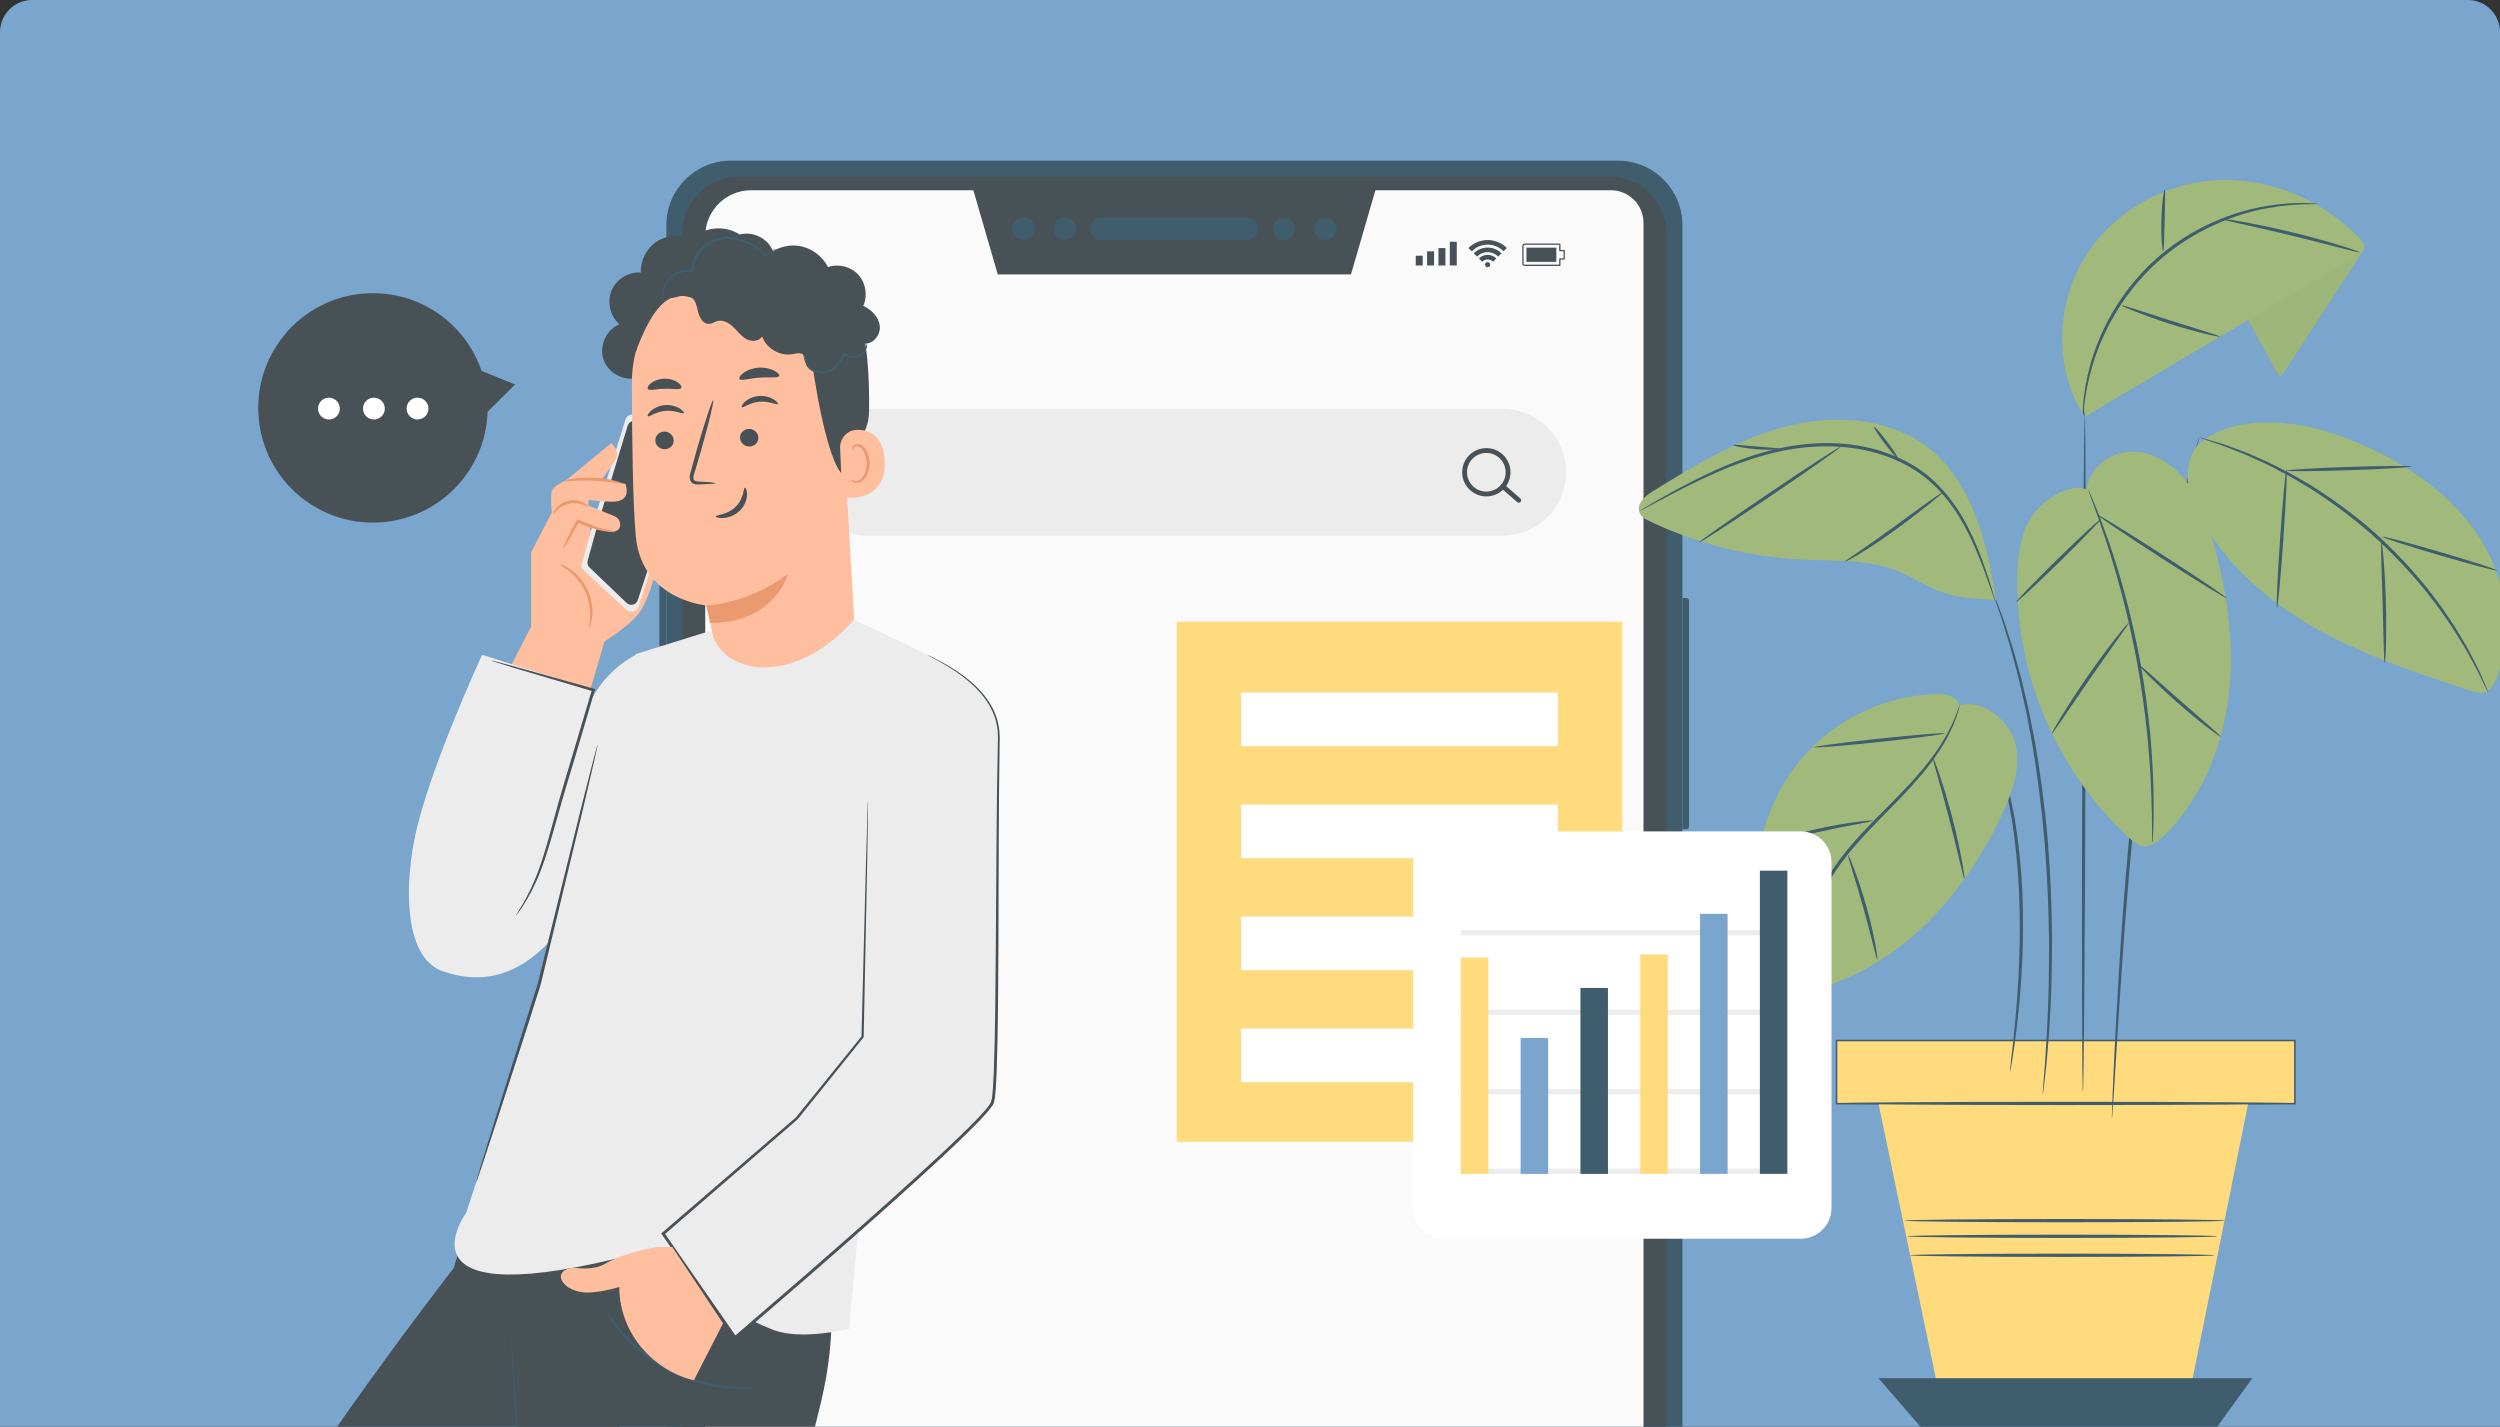 <svg width="389" height="222" viewBox="0 0 389 222" fill="none" xmlns="http://www.w3.org/2000/svg">
<rect x="0" y="0" width="389" height="222" fill="#333333" stroke="none"/>
<g clip-path="url(#clip0_1129_24992)">
<path d="M0 5C0 2.239 2.239 0 5 0H384C386.761 0 389 2.239 389 5V222H0V5Z" fill="#7AA5CD"/>
<path d="M251.757 25H113.715C108.176 25 103.687 29.49 103.687 35.029V328.043C103.687 333.581 108.176 338.071 113.715 338.071H251.757C257.296 338.071 261.785 333.581 261.785 328.043V35.029C261.785 29.49 257.296 25 251.757 25Z" fill="#3F5D6D"/>
<path d="M259.292 326.78V36.287C259.292 31.428 255.353 27.489 250.494 27.489L114.973 27.489C110.114 27.489 106.175 31.428 106.175 36.287L106.175 326.78C106.175 331.639 110.114 335.578 114.973 335.578H250.494C255.353 335.578 259.292 331.639 259.292 326.78Z" fill="#485156"/>
<path d="M171.381 37.356C170.412 37.356 169.624 36.568 169.624 35.599C169.624 34.629 170.412 33.841 171.381 33.841H193.991C194.961 33.841 195.748 34.629 195.748 35.599C195.748 36.568 194.961 37.356 193.991 37.356H171.381Z" fill="#3F5D6D"/>
<path d="M159.255 37.356C158.286 37.356 157.498 36.568 157.498 35.599C157.498 34.629 158.286 33.841 159.255 33.841C160.225 33.841 161.012 34.629 161.012 35.599C161.012 36.568 160.225 37.356 159.255 37.356Z" fill="#3F5D6D"/>
<path d="M165.726 37.356C164.756 37.356 163.969 36.568 163.969 35.599C163.969 34.629 164.756 33.841 165.726 33.841C166.696 33.841 167.483 34.629 167.483 35.599C167.483 36.568 166.696 37.356 165.726 37.356Z" fill="#3F5D6D"/>
<path d="M206.212 37.356C205.243 37.356 204.455 36.568 204.455 35.599C204.455 34.629 205.243 33.841 206.212 33.841C207.182 33.841 207.969 34.629 207.969 35.599C207.969 36.568 207.182 37.356 206.212 37.356Z" fill="#3F5D6D"/>
<path d="M199.742 37.356C198.772 37.356 197.984 36.568 197.984 35.599C197.984 34.629 198.772 33.841 199.742 33.841C200.711 33.841 201.499 34.629 201.499 35.599C201.499 36.568 200.711 37.356 199.742 37.356Z" fill="#3F5D6D"/>
<path d="M250.648 29.603H214.012L210.213 42.694H155.253L151.454 29.603H116.872C112.931 29.603 109.737 32.796 109.737 36.738V325.217C109.737 328.644 112.515 331.426 115.946 331.426H250.913C253.573 331.426 255.729 329.27 255.729 326.61V34.68C255.729 31.874 253.454 29.599 250.648 29.599V29.603Z" fill="#FAFAFA"/>
<path d="M262.394 129.03H261.781V93.047H262.394C262.628 93.047 262.818 93.237 262.818 93.471V128.61C262.818 128.844 262.628 129.034 262.394 129.034V129.03Z" fill="#3F5D6D"/>
<path d="M103.033 115.218H103.686V137.998H103.033C102.799 137.998 102.609 137.808 102.609 137.574V115.637C102.609 115.404 102.799 115.214 103.033 115.214V115.218Z" fill="#3F5D6D"/>
<path d="M103.033 85.457H103.686V108.237H103.033C102.799 108.237 102.609 108.047 102.609 107.813V85.876C102.609 85.643 102.799 85.453 103.033 85.453V85.457Z" fill="#3F5D6D"/>
<path d="M103.132 63.116H103.682V73.707H103.132C102.926 73.707 102.756 73.54 102.756 73.331V63.488C102.756 63.282 102.922 63.112 103.132 63.112V63.116Z" fill="#3F5D6D"/>
<path d="M221.374 39.79H220.29V41.313H221.374V39.79Z" fill="#485156"/>
<path d="M223.139 39.109H222.055V41.309H223.139V39.109Z" fill="#485156"/>
<path d="M224.908 38.602H223.824V41.313H224.908V38.602Z" fill="#485156"/>
<path d="M226.673 37.617H225.589V41.309H226.673V37.617Z" fill="#485156"/>
<path d="M242.71 41.388H237.26C237.046 41.388 236.868 41.214 236.868 40.997V38.286C236.868 38.072 237.042 37.894 237.256 37.894H242.71C242.737 37.894 242.761 37.906 242.781 37.922C242.801 37.941 242.809 37.965 242.809 37.993V38.887H243.39C243.446 38.887 243.489 38.931 243.489 38.986V40.292C243.489 40.347 243.446 40.391 243.39 40.391H242.809V41.285C242.809 41.341 242.765 41.384 242.71 41.384V41.388ZM242.611 38.096H237.256C237.149 38.096 237.07 38.179 237.07 38.286V40.997C237.07 41.103 237.157 41.187 237.26 41.187H242.611V40.292C242.611 40.237 242.654 40.193 242.71 40.193H243.291V39.089H242.71C242.654 39.089 242.611 39.045 242.611 38.99V38.096Z" fill="#485156"/>
<path d="M237.51 40.743V38.539H242.164V39.532V39.75V40.743H237.51Z" fill="#485156"/>
<path d="M231.873 41.178C231.873 40.957 231.695 40.779 231.473 40.779C231.252 40.779 231.074 40.957 231.074 41.178C231.074 41.4 231.252 41.578 231.473 41.578C231.695 41.578 231.873 41.4 231.873 41.178Z" fill="#485156"/>
<path d="M230.117 40.217L230.623 40.724C230.841 40.506 231.142 40.371 231.474 40.371C231.807 40.371 232.107 40.506 232.325 40.724L232.832 40.217C232.483 39.869 232.004 39.655 231.474 39.655C230.944 39.655 230.465 39.869 230.117 40.217Z" fill="#485156"/>
<path d="M231.474 38.523C230.631 38.523 229.867 38.867 229.313 39.418L229.82 39.924C230.243 39.501 230.825 39.239 231.47 39.239C232.115 39.239 232.697 39.501 233.12 39.924L233.631 39.418C233.077 38.864 232.313 38.523 231.47 38.523H231.474Z" fill="#485156"/>
<path d="M228.49 38.59L229 39.097C229.633 38.464 230.512 38.068 231.478 38.068C232.443 38.068 233.322 38.46 233.955 39.097L234.466 38.59C233.702 37.827 232.645 37.352 231.478 37.352C230.31 37.352 229.258 37.827 228.49 38.59Z" fill="#485156"/>
<path d="M233.84 83.339H134.769C129.327 83.339 124.915 78.926 124.915 73.485C124.915 68.043 129.327 63.63 134.769 63.63H233.84C239.282 63.63 243.695 68.043 243.695 73.485C243.695 78.926 239.282 83.339 233.84 83.339Z" fill="#ECECEC"/>
<path d="M231.272 77.244C229.198 77.244 227.512 75.558 227.512 73.485C227.512 71.411 229.198 69.725 231.272 69.725C233.346 69.725 235.032 71.411 235.032 73.485C235.032 75.558 233.346 77.244 231.272 77.244ZM231.272 70.477C229.614 70.477 228.264 71.826 228.264 73.485C228.264 75.143 229.614 76.492 231.272 76.492C232.93 76.492 234.28 75.143 234.28 73.485C234.28 71.826 232.93 70.477 231.272 70.477Z" fill="#485156"/>
<path d="M236.318 78.218C236.231 78.218 236.144 78.186 236.072 78.127L233.599 75.966C233.444 75.828 233.425 75.594 233.563 75.436C233.698 75.277 233.935 75.266 234.094 75.4L236.567 77.561C236.721 77.7 236.741 77.933 236.603 78.091C236.527 78.178 236.425 78.218 236.322 78.218H236.318Z" fill="#485156"/>
<path d="M80.141 59.83L74.935 57.718C73.908 54.695 72.063 51.905 69.422 49.717C61.828 43.431 50.576 44.489 44.287 52.08C37.996 59.672 39.054 70.925 46.645 77.214C54.235 83.502 65.49 82.447 71.782 74.854C74.408 71.683 75.748 67.877 75.871 64.057L75.876 64.064L80.141 59.83V59.83Z" fill="#485156"/>
<path d="M63.269 63.573C63.269 64.511 64.029 65.271 64.967 65.271C65.905 65.271 66.665 64.511 66.665 63.573C66.665 62.635 65.905 61.876 64.967 61.876C64.029 61.876 63.269 62.635 63.269 63.573Z" fill="white"/>
<path d="M56.482 63.573C56.482 64.511 57.242 65.271 58.18 65.271C59.118 65.271 59.878 64.511 59.878 63.573C59.878 62.635 59.118 61.876 58.18 61.876C57.242 61.876 56.482 62.635 56.482 63.573Z" fill="white"/>
<path d="M49.711 62.726C49.244 63.538 49.521 64.575 50.332 65.046C51.143 65.513 52.18 65.235 52.651 64.424C53.118 63.613 52.841 62.576 52.03 62.105C51.218 61.638 50.182 61.915 49.711 62.726Z" fill="white"/>
<path d="M70.606 197.295C70.606 197.295 39.538 237.429 36.882 248.508C34.842 257.024 37.404 262.122 47.818 267.322C58.232 272.522 121.599 293.037 121.599 293.037L126.014 267.755L74.092 247.561L94.04 233.219L102.642 191.153L72.695 190.207L70.61 197.295H70.606Z" fill="#485156"/>
<path d="M79.425 206.343C79.425 206.343 83.389 271.978 85.188 278.124C86.987 284.271 91.187 292.779 91.187 301.286C91.187 309.794 88.187 362.734 88.187 362.734L112.814 363.586C112.814 363.586 120.58 300.344 119.38 288.525C118.179 276.709 123.58 238.424 125.379 228.497C127.178 218.569 129.981 214.315 129.378 198.719L129.401 190.211H76.791L79.425 206.348V206.343Z" fill="#485156"/>
<path d="M125.38 228.492C125.38 228.492 125.353 228.72 125.286 229.167C125.215 229.622 125.107 230.282 124.969 231.144C124.701 232.885 124.304 235.456 123.835 238.781C122.898 245.437 121.581 255.118 120.407 267.224C120.13 270.25 119.854 273.433 119.657 276.754C119.452 280.075 119.309 283.552 119.479 287.132C119.747 290.721 119.715 294.493 119.483 298.336C119.291 302.188 118.997 306.152 118.666 310.227C117.3 326.515 115.332 344.513 113.042 363.609L113.015 363.819L112.801 363.81C105.36 363.555 97.553 363.283 89.612 363.011C89.121 362.993 88.63 362.975 88.175 362.962L87.934 362.953L87.947 362.712C88.536 351.829 89.117 341.206 89.67 330.952C90.174 320.699 90.75 310.803 90.96 301.389C90.965 296.693 89.751 292.207 88.362 287.989C87.662 285.873 86.898 283.811 86.175 281.767C85.818 280.745 85.461 279.727 85.153 278.7C84.974 278.196 84.894 277.66 84.787 277.138C84.671 276.611 84.586 276.089 84.528 275.567C83.957 271.402 83.622 267.371 83.274 263.492C82.961 259.613 82.662 255.895 82.376 252.342C81.314 238.13 80.595 226.627 80.104 218.681C79.872 214.717 79.694 211.633 79.569 209.531C79.515 208.495 79.475 207.701 79.444 207.152C79.417 206.616 79.417 206.339 79.417 206.339C79.417 206.339 79.448 206.611 79.488 207.147C79.529 207.696 79.582 208.486 79.658 209.526C79.801 211.629 80.011 214.709 80.283 218.672C80.828 226.613 81.6 238.112 82.702 252.32C82.997 255.868 83.305 259.587 83.631 263.466C83.992 267.336 84.332 271.371 84.912 275.513C84.97 276.035 85.059 276.549 85.171 277.058C85.278 277.566 85.354 278.084 85.532 278.589C85.84 279.602 86.197 280.615 86.555 281.637C87.278 283.677 88.05 285.74 88.755 287.864C90.157 292.096 91.393 296.622 91.393 301.394C91.192 310.839 90.63 320.722 90.13 330.979C89.576 341.237 89.005 351.856 88.416 362.743L88.188 362.493C88.639 362.511 89.13 362.524 89.626 362.542C97.571 362.819 105.378 363.087 112.814 363.346L112.578 363.551C114.877 344.464 116.863 326.466 118.256 310.192C118.59 306.121 118.894 302.162 119.09 298.314C119.327 294.462 119.367 290.752 119.108 287.155C118.943 283.539 119.099 280.062 119.314 276.732C119.519 273.402 119.805 270.219 120.09 267.193C121.304 255.078 122.67 245.405 123.661 238.755C124.157 235.429 124.581 232.862 124.875 231.126C125.032 230.269 125.148 229.613 125.232 229.158C125.317 228.716 125.371 228.492 125.371 228.492H125.38Z" fill="#3F5D6D"/>
<path d="M117.671 215.887C117.671 215.918 117.291 215.972 116.599 216.039C116.251 216.079 115.827 216.11 115.332 216.101C114.836 216.101 114.269 216.128 113.649 216.061C112.399 215.999 110.921 215.771 109.315 215.378C107.717 214.954 105.994 214.342 104.279 213.49C102.579 212.619 101.061 211.593 99.771 210.562C98.499 209.504 97.437 208.45 96.647 207.482C96.222 207.022 95.91 206.549 95.615 206.152C95.312 205.759 95.089 205.397 94.915 205.094C94.558 204.496 94.37 204.156 94.401 204.143C94.482 204.089 95.258 205.428 96.901 207.268C97.713 208.196 98.78 209.205 100.048 210.227C101.333 211.222 102.829 212.218 104.498 213.075C106.181 213.91 107.864 214.521 109.431 214.963C111.006 215.374 112.453 215.632 113.68 215.735C116.135 215.963 117.671 215.793 117.68 215.887H117.671Z" fill="#3F5D6D"/>
<path d="M100.347 86.27L97.298 89.216L92.799 84.846L91.535 81.57L85.858 76.472C85.728 77.32 85.858 79.748 85.858 79.748L82.644 85.935V97.474L79.443 103.732L91.835 107.37L94.084 99.768C94.084 99.768 97.553 97.706 99.352 95.523C101.15 93.34 103.003 85.636 103.003 85.636C102.07 85.35 101.052 85.591 100.347 86.27V86.27Z" fill="#FFBE9D"/>
<path d="M90.88 88.827C90.558 88.533 90.429 88.082 90.549 87.662L92.237 81.61L97.316 65.304C97.566 64.5 98.562 64.224 99.191 64.781L106.159 70.977C106.503 71.281 106.632 71.758 106.494 72.196L99.374 94.389C99.115 95.193 98.111 95.46 97.49 94.889L90.88 88.823V88.827Z" fill="#ECECEC"/>
<path d="M91.741 88.305C91.451 88.037 91.335 87.627 91.437 87.247L93.008 81.565L97.673 66.219C97.901 65.487 98.807 65.237 99.378 65.746L105.81 71.374C106.123 71.651 106.239 72.084 106.114 72.481L99.24 93.38C99.003 94.112 98.093 94.353 97.526 93.836L91.745 88.309L91.741 88.305Z" fill="#485156"/>
<path d="M91.536 81.57C91.536 81.57 92.183 81.784 93.879 82.445C95.901 83.23 96.397 82.177 96.397 82.177C96.691 81.445 96.338 80.61 95.606 80.315L91.536 78.659L91.589 77.802C91.589 77.802 93.705 78.066 95.263 78.066C98.526 78.066 97.294 75.262 97.294 75.262L93.54 74.771L95.45 72.004C96.865 70.303 95.111 68.951 95.111 68.951L88.045 74.776C88.045 74.776 85.987 75.624 85.862 76.477C85.733 77.325 85.862 79.753 85.862 79.753L91.54 81.574L91.536 81.57Z" fill="#FFBE9D"/>
<path d="M95.647 82.685C95.652 82.743 95.027 82.833 94.04 82.667C93.054 82.511 91.737 82.105 90.349 81.511C90.175 81.436 90.001 81.36 89.84 81.288L90.13 81.199C89.402 82.333 88.894 83.44 88.438 84.198C87.992 84.957 87.644 85.377 87.595 85.346C87.541 85.31 87.791 84.841 88.157 84.051C88.532 83.27 88.992 82.132 89.733 80.949L89.84 80.779L90.027 80.86C90.188 80.931 90.358 81.002 90.532 81.078C91.898 81.663 93.165 82.109 94.107 82.342C95.045 82.587 95.647 82.614 95.647 82.685V82.685Z" fill="#EB996E"/>
<path d="M91.567 78.842C91.522 78.9 91.223 78.7 90.696 78.521C90.174 78.338 89.402 78.2 88.589 78.369C87.777 78.543 87.125 78.981 86.724 79.36C86.317 79.74 86.121 80.043 86.054 80.007C86.005 79.985 86.099 79.61 86.478 79.132C86.849 78.659 87.558 78.106 88.491 77.909C89.424 77.713 90.294 77.936 90.826 78.217C91.366 78.499 91.602 78.802 91.567 78.847V78.842Z" fill="#EB996E"/>
<path d="M96.713 75.186C96.678 75.325 94.754 74.892 92.339 74.794C89.924 74.682 87.969 74.95 87.947 74.811C87.92 74.695 89.884 74.213 92.361 74.325C94.834 74.423 96.754 75.07 96.718 75.186H96.713Z" fill="#EB996E"/>
<path d="M91.665 97.728C91.589 97.706 91.767 97.054 91.807 95.992C91.847 94.934 91.691 93.439 91.008 91.975C90.325 90.51 89.276 89.43 88.442 88.783C87.603 88.127 86.987 87.846 87.018 87.779C87.036 87.73 87.71 87.904 88.638 88.515C89.562 89.118 90.709 90.22 91.437 91.778C92.164 93.331 92.276 94.925 92.142 96.019C92.017 97.126 91.718 97.751 91.669 97.733L91.665 97.728Z" fill="#EB996E"/>
<path d="M98.932 101.884C95.669 103.634 93.071 106.41 91.549 109.785L88.812 119.248L92.33 107.374L75.015 101.884C75.015 101.884 66.431 120.399 64.427 130.876C62.887 138.941 63.066 149.668 69.431 151.301C76.72 153.609 82.514 150.561 87.415 144.28L99.887 126.443L98.927 101.884H98.932Z" fill="#ECECEC"/>
<path d="M76.328 102.759C76.328 102.759 76.439 102.763 76.64 102.812C76.881 102.87 77.176 102.946 77.528 103.031C78.354 103.254 79.466 103.553 80.845 103.924C83.737 104.736 87.728 105.857 92.393 107.164L92.603 107.222L92.54 107.432C91.643 110.485 90.661 113.824 89.625 117.333C88.558 120.904 87.505 124.287 86.657 127.398C85.786 130.505 84.987 133.313 84.09 135.594C83.197 137.879 82.229 139.625 81.488 140.772C81.131 141.356 80.809 141.78 80.6 142.071C80.385 142.361 80.269 142.508 80.256 142.499C80.22 142.472 80.649 141.852 81.332 140.673C82.019 139.5 82.934 137.75 83.778 135.469C84.626 133.192 85.389 130.389 86.237 127.273C87.063 124.153 88.108 120.752 89.174 117.185C90.219 113.681 91.214 110.343 92.12 107.298L92.268 107.566C87.617 106.191 83.644 105.013 80.765 104.16C79.403 103.741 78.301 103.402 77.484 103.152C77.14 103.04 76.855 102.942 76.618 102.866C76.421 102.799 76.323 102.754 76.328 102.745V102.759Z" fill="#485156"/>
<path d="M119.921 38.401C118.934 36.821 116.872 36.008 115.082 36.49C112.806 34.964 109.476 35.303 107.556 37.254C105.865 36.428 103.749 36.557 102.178 37.593C100.606 38.624 99.633 40.521 99.709 42.409C97.812 42.262 95.888 43.449 95.152 45.212C94.42 46.976 94.933 49.19 96.366 50.448C94.384 51.283 93.237 53.734 93.862 55.805C94.487 57.876 96.799 59.273 98.91 58.853L119.528 43.614C120.742 42.204 120.907 39.985 119.921 38.401V38.401Z" fill="#485156"/>
<path d="M98.321 59.523C98.303 49.761 105.74 41.633 115.413 40.838L116.373 40.758C126.786 40.517 130.844 49.846 130.808 60.318L133.071 99.063L117.783 114.726L112.025 104.468L109.972 94.206C109.972 94.206 99.879 93.465 98.933 83.458C98.478 78.623 98.339 68.593 98.321 59.514V59.523Z" fill="#FFBE9D"/>
<path d="M109.887 94.206C109.887 94.206 116.279 94.068 122.622 89.291C122.622 89.291 120.524 97 110.512 96.915L109.887 94.206Z" fill="#EB996E"/>
<path d="M101.972 68.567C102.008 69.326 102.673 69.919 103.463 69.897C104.249 69.874 104.86 69.245 104.824 68.486C104.789 67.728 104.124 67.134 103.334 67.156C102.548 67.178 101.936 67.808 101.972 68.567Z" fill="#485156"/>
<path d="M100.799 64.768C100.991 64.942 101.999 64.049 103.535 63.929C105.062 63.786 106.249 64.487 106.401 64.281C106.477 64.192 106.267 63.871 105.749 63.549C105.24 63.233 104.388 62.951 103.437 63.036C102.486 63.121 101.709 63.54 101.281 63.938C100.839 64.34 100.709 64.692 100.803 64.768H100.799Z" fill="#485156"/>
<path d="M115.146 68.147C115.182 68.906 115.847 69.5 116.637 69.478C117.423 69.455 118.034 68.826 117.998 68.067C117.963 67.308 117.293 66.715 116.507 66.737C115.722 66.759 115.11 67.389 115.146 68.147Z" fill="#485156"/>
<path d="M115.423 63.353C115.615 63.528 116.628 62.635 118.159 62.514C119.686 62.371 120.873 63.072 121.025 62.867C121.101 62.778 120.895 62.456 120.373 62.135C119.864 61.818 119.012 61.537 118.061 61.621C117.11 61.706 116.333 62.126 115.905 62.523C115.467 62.925 115.334 63.278 115.427 63.353H115.423Z" fill="#485156"/>
<path d="M111.32 75.177C111.32 75.088 110.356 75.003 108.798 74.932C108.405 74.923 108.026 74.874 107.941 74.611C107.825 74.334 107.954 73.896 108.106 73.423C108.396 72.441 108.7 71.415 109.017 70.334C110.271 65.942 111.146 62.34 110.967 62.291C110.789 62.242 109.633 65.764 108.374 70.156C108.075 71.24 107.785 72.272 107.512 73.258C107.401 73.718 107.187 74.245 107.437 74.816C107.566 75.102 107.87 75.289 108.128 75.338C108.387 75.396 108.606 75.383 108.798 75.378C110.356 75.334 111.32 75.262 111.32 75.177V75.177Z" fill="#485156"/>
<path d="M115.913 75.87C115.663 75.874 115.797 77.548 114.471 78.851C113.15 80.159 111.364 80.115 111.369 80.351C111.356 80.458 111.789 80.641 112.538 80.601C113.275 80.565 114.324 80.239 115.136 79.445C115.944 78.646 116.239 77.646 116.239 76.954C116.243 76.249 116.025 75.852 115.913 75.87V75.87Z" fill="#485156"/>
<path d="M115.043 58.956C115.257 59.34 116.547 58.876 118.15 58.769C119.752 58.626 121.113 58.889 121.247 58.479C121.305 58.282 121.006 57.939 120.417 57.649C119.832 57.354 118.949 57.14 117.989 57.216C117.029 57.291 116.203 57.635 115.69 58.015C115.172 58.394 114.949 58.778 115.043 58.961V58.956Z" fill="#485156"/>
<path d="M100.799 60.519C101.071 60.871 102.125 60.505 103.401 60.492C104.674 60.429 105.749 60.728 105.999 60.362C106.106 60.184 105.937 59.831 105.468 59.501C105.004 59.17 104.227 58.898 103.352 58.925C102.477 58.952 101.719 59.269 101.277 59.63C100.826 59.992 100.679 60.353 100.799 60.523V60.519Z" fill="#485156"/>
<path d="M98.901 54.85C98.901 54.85 101.013 48.36 103.901 46.65C107.396 44.579 109.293 48.471 112.685 47.208C116.073 45.949 119.412 43.963 123.179 46.369C127.304 49.002 125.657 51.225 126.259 55.649C128.714 73.593 132.406 78.418 132.638 69.852C132.665 68.915 135.169 67.964 135.227 64.005C135.303 58.867 134.986 52.667 133.562 49.145C132.357 46.177 130.46 44.213 127.17 42.146C121.979 38.883 115.256 39.356 110.73 40.191C106.208 41.026 97.843 47.029 98.906 54.85H98.901Z" fill="#485156"/>
<path d="M130.72 69.741C130.657 68.187 131.88 66.862 133.425 66.88C135.295 66.906 137.451 67.795 137.647 71.669C137.991 78.534 131.068 77.463 131.045 77.267C131.032 77.133 130.84 72.62 130.724 69.745L130.72 69.741Z" fill="#FFBE9D"/>
<path d="M132.398 74.606C132.425 74.584 132.523 74.682 132.729 74.767C132.93 74.847 133.269 74.892 133.617 74.74C134.327 74.437 134.876 73.258 134.844 72.017C134.831 71.393 134.67 70.803 134.425 70.321C134.193 69.83 133.849 69.496 133.483 69.446C133.117 69.379 132.872 69.612 132.796 69.808C132.715 70.004 132.764 70.138 132.729 70.152C132.711 70.169 132.577 70.044 132.617 69.759C132.639 69.621 132.711 69.455 132.863 69.317C133.019 69.174 133.255 69.094 133.51 69.107C134.037 69.116 134.536 69.58 134.804 70.112C135.103 70.643 135.295 71.303 135.313 72.004C135.34 73.392 134.702 74.718 133.729 75.057C133.255 75.209 132.845 75.08 132.63 74.932C132.412 74.772 132.367 74.62 132.389 74.606H132.398Z" fill="#EB996E"/>
<path d="M130.755 56.376C129.92 57.055 129.036 57.76 127.983 57.952C126.925 58.144 125.657 57.63 125.389 56.581C125.269 56.113 125.34 55.55 124.996 55.207C124.59 54.796 123.912 54.992 123.349 55.1C121.385 55.474 119.243 54.229 118.582 52.337C118.14 53.14 116.957 53.203 116.154 52.77C115.35 52.337 114.788 51.564 114.136 50.926C113.48 50.288 112.592 49.739 111.703 49.944C111.208 50.056 110.762 50.399 110.248 50.395C109.347 50.39 108.824 49.373 108.615 48.489C108.405 47.609 108.213 46.574 107.418 46.15C106.682 45.757 105.789 46.092 104.977 46.284C104.164 46.471 103.084 46.364 102.807 45.574C102.66 45.159 102.807 44.695 103.008 44.306C103.932 42.539 106.182 41.606 108.074 42.2C108.557 39.883 110.516 37.946 112.828 37.508C115.141 37.071 117.671 38.151 118.961 40.133C120.292 38.7 122.34 37.977 124.269 38.258C126.197 38.535 127.96 39.811 128.84 41.561C130.46 40.985 132.402 41.476 133.562 42.753C134.723 44.03 135.035 46.016 134.326 47.587C135.607 48.19 136.758 49.328 136.897 50.743C137.039 52.158 135.781 53.685 134.392 53.421C135.031 54.479 134.709 56.015 133.696 56.72C132.683 57.425 131.138 57.189 130.38 56.211" fill="#485156"/>
<path d="M134.897 53.363C134.897 53.363 135.071 53.93 134.58 54.716C134.334 55.091 133.901 55.492 133.281 55.644C132.678 55.796 131.91 55.707 131.295 55.238L131.58 55.171C131.29 55.787 130.897 56.425 130.362 56.992C130.018 57.354 129.625 57.666 129.183 57.872C128.75 58.086 128.246 58.144 127.822 58.113C126.951 58.086 126.161 57.684 125.764 57.14C125.353 56.608 125.197 56.099 125.094 55.76C124.996 55.417 124.974 55.22 124.996 55.211C125.027 55.202 125.099 55.385 125.237 55.707C125.38 56.024 125.576 56.501 125.974 56.957C126.701 57.885 128.844 58.215 130.071 56.715C130.567 56.193 130.951 55.586 131.236 55.01L131.339 54.801L131.522 54.943C132.027 55.345 132.683 55.448 133.209 55.336C133.745 55.229 134.142 54.903 134.388 54.582C134.883 53.912 134.834 53.354 134.892 53.368L134.897 53.363Z" fill="#3F5D6D"/>
<path d="M120.743 38.776C120.747 38.798 120.569 38.839 120.274 38.995C119.988 39.151 119.569 39.446 119.292 39.986L119.221 40.124L119.118 40.004C118.413 39.196 117.252 38.182 115.605 37.593C114.788 37.307 113.851 37.138 112.873 37.223C111.905 37.299 110.909 37.66 110.057 38.289C109.391 38.776 108.851 39.392 108.472 40.066C108.101 40.745 107.905 41.486 107.892 42.191V42.41L107.677 42.369C106.633 42.169 105.606 42.454 104.874 42.95C104.133 43.441 103.691 44.137 103.464 44.744C103.013 45.994 103.276 46.811 103.205 46.806C103.191 46.806 103.115 46.623 103.075 46.253C103.04 45.887 103.04 45.329 103.254 44.668C103.468 44.017 103.91 43.249 104.7 42.695C105.477 42.142 106.579 41.807 107.74 42.012L107.526 42.191C107.526 41.419 107.735 40.615 108.128 39.879C108.53 39.151 109.11 38.486 109.816 37.968C110.722 37.299 111.793 36.91 112.833 36.839C113.873 36.758 114.86 36.95 115.708 37.267C117.422 37.915 118.582 39.004 119.27 39.865L119.096 39.883C119.435 39.303 119.903 39.022 120.22 38.892C120.546 38.763 120.734 38.763 120.734 38.776H120.743Z" fill="#3F5D6D"/>
<path d="M110.618 98.13C112.506 105.334 123.822 106.722 132.861 96.442C132.861 96.442 144.685 101.741 148.301 104.258C151.117 106.218 134.718 178.186 134.718 178.186L132.137 206.758C132.137 206.758 124.719 208.62 120.34 206.941C111.551 203.576 100.249 194.796 95.665 195.889C61.169 204.143 72.529 188.725 72.529 188.725L82.407 158.675L92.75 119.716L98.936 101.768L110.622 98.13H110.618Z" fill="#ECECEC"/>
<path d="M74.087 183.972C74.087 183.972 74.132 183.726 74.261 183.271C74.408 182.775 74.6 182.119 74.846 181.293C75.386 179.535 76.145 177.075 77.073 174.049C78.037 170.982 79.175 167.353 80.434 163.327C81.073 161.309 81.742 159.194 82.434 157.002C82.782 155.904 83.135 154.788 83.496 153.659C83.84 152.52 84.081 151.337 84.385 150.155C86.719 140.696 88.835 132.135 90.375 125.881C91.156 122.814 91.79 120.319 92.245 118.538C92.469 117.708 92.642 117.043 92.776 116.547C92.901 116.092 92.977 115.855 92.991 115.86C93.009 115.86 92.964 116.11 92.866 116.57C92.754 117.074 92.607 117.744 92.419 118.583C92 120.373 91.415 122.881 90.696 125.966C89.188 132.228 87.121 140.808 84.835 150.284C84.532 151.467 84.291 152.65 83.947 153.788C83.586 154.922 83.229 156.038 82.876 157.131C82.171 159.323 81.492 161.439 80.849 163.452C79.55 167.469 78.376 171.089 77.39 174.151C76.399 177.156 75.591 179.606 75.02 181.351C74.743 182.164 74.52 182.816 74.35 183.302C74.194 183.748 74.105 183.976 74.087 183.972V183.972Z" fill="#485156"/>
<path d="M135.075 124.537C135.075 128.612 134.227 161.34 134.227 161.34L123.992 174.022L103.191 191.979L114.399 208.147C114.399 208.147 152.899 175.289 154.43 171.589C155.43 169.174 155.01 133.223 155.425 114.851C155.586 107.749 148.114 103.812 144.266 101.884" fill="#ECECEC"/>
<path d="M144.271 101.884C144.271 101.884 144.458 101.959 144.811 102.129C145.164 102.303 145.686 102.553 146.36 102.919C147.69 103.656 149.703 104.749 151.828 106.758C152.872 107.767 153.939 109.034 154.676 110.664C155.064 111.467 155.305 112.378 155.457 113.337C155.533 113.815 155.519 114.315 155.555 114.815C155.546 115.31 155.542 115.819 155.533 116.333C155.466 120.453 155.43 125.148 155.408 130.335C155.39 135.527 155.372 141.209 155.354 147.311C155.318 153.413 155.314 159.934 155.082 166.799C155.037 167.656 154.993 168.522 154.944 169.393L154.823 170.705C154.796 170.928 154.734 171.16 154.689 171.388C154.667 171.624 154.542 171.83 154.417 172.035C153.354 173.513 152.069 174.727 150.801 176.012C148.239 178.539 145.543 181.025 142.784 183.543C137.258 188.569 131.455 193.68 125.483 198.875C121.774 202.076 118.122 205.227 114.543 208.312L114.346 208.481L114.199 208.267C110.347 202.701 106.602 197.295 102.999 192.095L102.883 191.93L103.035 191.8C110.472 185.391 117.457 179.374 123.854 173.865L123.831 173.892C127.501 169.361 130.929 165.121 134.085 161.224L134.044 161.327C134.339 149.98 134.576 140.785 134.741 134.411C134.835 131.241 134.906 128.777 134.955 127.086C134.986 126.26 135.009 125.626 135.022 125.18C135.04 124.751 135.062 124.532 135.062 124.532C135.062 124.532 135.076 124.751 135.071 125.18C135.067 125.626 135.062 126.26 135.053 127.086C135.026 128.777 134.982 131.241 134.933 134.411C134.803 140.789 134.62 149.984 134.388 161.336V161.394L134.348 161.438C131.206 165.344 127.786 169.594 124.135 174.138L124.126 174.151L124.113 174.164C117.73 179.686 110.753 185.716 103.33 192.14L103.365 191.841C106.972 197.041 110.722 202.442 114.578 208.004L114.235 207.959C117.814 204.87 121.466 201.719 125.171 198.523C131.143 193.327 136.946 188.221 142.467 183.203C145.226 180.69 147.922 178.208 150.48 175.691C151.734 174.428 153.042 173.173 154.037 171.799C154.439 171.12 154.394 170.205 154.497 169.357C154.542 168.491 154.591 167.634 154.636 166.781C154.877 159.934 154.894 153.408 154.948 147.311C154.988 141.209 155.028 135.527 155.06 130.335C155.1 125.144 155.158 120.453 155.252 116.328C155.26 115.815 155.274 115.306 155.283 114.81C155.252 114.319 155.269 113.837 155.198 113.369C155.055 112.436 154.827 111.547 154.453 110.757C153.743 109.159 152.703 107.896 151.681 106.892C149.596 104.883 147.605 103.767 146.293 103.004C145.632 102.625 145.114 102.357 144.766 102.174C144.423 101.991 144.248 101.884 144.248 101.884H144.271Z" fill="#485156"/>
<path d="M89.278 197.264C89.653 197.264 92.268 197.764 94.139 196.639C96.009 195.519 99.745 194.398 102.361 194.023H104.602L112.507 205.91L107.972 214.762C107.972 214.762 103.379 213.967 99.741 209.597C96.072 205.187 96.375 200.255 96.375 200.255C96.375 200.255 92.362 201.5 90.144 201C87.925 200.5 86.881 199.005 87.403 198.135C87.925 197.264 89.273 197.264 89.273 197.264H89.278Z" fill="#FFBE9D"/>
<g clip-path="url(#clip1_1129_24992)">
<path d="M357.082 161.906H285.762V171.733H357.082V161.906Z" fill="#FFDB7E"/>
<path d="M285.641 161.782H357.205V171.854H285.641V161.782V161.782ZM356.961 162.026H285.885V171.609H356.961V162.026V162.026Z" fill="#3F5D6D"/>
<path d="M350.47 168.462L340.204 219.256H302.219L292.297 171.733L350.47 168.462Z" fill="#FFDB7E"/>
<path d="M350.47 214.451L344.995 222H298.824L292.297 214.451H350.47Z" fill="#3F5D6D"/>
<path d="M324.1 169.947C324.239 169.947 324.421 146.416 324.502 117.396C324.583 88.366 324.536 64.84 324.394 64.84C324.255 64.84 324.074 88.366 323.993 117.396C323.912 146.416 323.959 169.947 324.1 169.947Z" fill="#3F5D6D"/>
<path d="M308.215 111.06C308.199 111.068 308.265 111.257 308.406 111.607C308.574 112.007 308.784 112.51 309.044 113.131C309.185 113.465 309.34 113.83 309.508 114.228C309.655 114.641 309.815 115.088 309.983 115.564C310.156 116.046 310.34 116.556 310.534 117.096C310.725 117.641 310.875 118.233 311.061 118.843C311.841 121.282 312.46 124.271 313.055 127.6C313.575 130.944 313.963 134.649 314.16 138.551C314.506 146.366 314.065 153.451 313.596 158.556C313.367 161.111 313.137 163.174 312.966 164.597C312.893 165.266 312.832 165.81 312.785 166.239C312.748 166.615 312.738 166.815 312.756 166.818C312.775 166.818 312.816 166.626 312.885 166.255C312.956 165.826 313.047 165.287 313.16 164.624C313.391 163.205 313.677 161.145 313.953 158.59C314.517 153.486 315.015 146.376 314.666 138.525C314.469 134.604 314.063 130.881 313.517 127.521C312.893 124.176 312.231 121.174 311.405 118.735C311.206 118.122 311.043 117.533 310.841 116.988C310.634 116.449 310.437 115.941 310.251 115.459C310.067 114.986 309.894 114.544 309.734 114.133C309.558 113.733 309.38 113.375 309.225 113.049C308.931 112.444 308.69 111.952 308.498 111.562C308.328 111.226 308.23 111.052 308.215 111.06V111.06Z" fill="#3F5D6D"/>
<path d="M310.038 92.028C310.022 92.033 310.101 92.302 310.264 92.804C310.447 93.349 310.697 94.078 311.006 94.991C311.172 95.47 311.353 95.996 311.552 96.567C311.73 97.154 311.922 97.788 312.126 98.467C312.544 99.83 313.026 101.377 313.457 103.116C313.685 103.984 313.924 104.892 314.173 105.837C314.388 106.792 314.611 107.784 314.842 108.813C315.34 110.86 315.7 113.086 316.159 115.409C316.946 120.082 317.636 125.25 318.114 130.699C318.565 136.154 318.762 141.364 318.83 146.105C318.843 150.846 318.785 155.12 318.591 158.701C318.528 160.493 318.413 162.111 318.321 163.534C318.239 164.958 318.15 166.181 318.058 167.181C317.985 168.144 317.927 168.912 317.883 169.486C317.849 170.015 317.838 170.291 317.856 170.294C317.875 170.294 317.917 170.02 317.985 169.497C318.053 168.926 318.142 168.16 318.255 167.2C318.376 166.202 318.494 164.979 318.604 163.555C318.722 162.134 318.864 160.514 318.95 158.719C319.192 155.133 319.289 150.854 319.299 146.102C319.255 141.35 319.074 136.125 318.623 130.657C318.142 125.192 317.434 120.011 316.621 115.328C316.146 112.999 315.771 110.77 315.254 108.721C315.012 107.692 314.779 106.7 314.556 105.742C314.296 104.797 314.044 103.89 313.806 103.021C313.352 101.282 312.843 99.738 312.399 98.38C312.179 97.704 311.974 97.072 311.785 96.488C311.573 95.92 311.376 95.399 311.198 94.922C310.849 94.02 310.571 93.302 310.363 92.765C310.167 92.273 310.056 92.02 310.041 92.025L310.038 92.028Z" fill="#3F5D6D"/>
<path d="M328.61 174.109C328.61 174.109 328.631 174.017 328.65 173.833C328.668 173.622 328.689 173.354 328.718 173.022C328.768 172.273 328.839 171.231 328.928 169.907C329.098 167.163 329.342 163.255 329.644 158.446C330.263 148.771 331.158 135.401 332.782 120.701C333.611 113.352 334.574 106.371 335.573 100.04C336.106 96.88 336.586 93.875 337.134 91.078C337.636 88.273 338.176 85.676 338.675 83.303C339.144 80.924 339.666 78.796 340.086 76.917C340.498 75.036 340.899 73.428 341.233 72.115C341.547 70.826 341.794 69.813 341.972 69.084C342.046 68.76 342.106 68.5 342.153 68.292C342.19 68.113 342.206 68.021 342.198 68.018C342.19 68.018 342.159 68.105 342.104 68.279C342.043 68.481 341.967 68.739 341.875 69.058C341.676 69.781 341.395 70.789 341.041 72.068C340.676 73.376 340.249 74.978 339.811 76.854C339.365 78.727 338.816 80.853 338.323 83.229C337.804 85.597 337.239 88.195 336.72 91.002C336.153 93.799 335.655 96.806 335.112 99.967C334.086 106.3 333.107 113.286 332.278 120.645C330.654 135.362 329.815 148.742 329.287 158.424C329.025 163.266 328.844 167.186 328.734 169.897C328.684 171.223 328.647 172.267 328.618 173.017C328.61 173.351 328.605 173.617 328.603 173.83C328.603 174.014 328.605 174.107 328.613 174.109H328.61Z" fill="#3F5D6D"/>
<path d="M324.683 76.149C324.992 72.815 328.353 70.299 331.69 70.265C335.028 70.231 338.139 72.239 340.18 74.888C342.221 77.538 343.347 80.772 344.268 83.99C346.516 91.844 347.744 100.095 346.784 108.208C345.824 116.322 342.539 124.311 336.735 130.041C335.791 130.973 334.568 131.904 333.272 131.628C332.564 131.475 331.984 130.983 331.446 130.497C320.041 120.164 313.456 104.69 313.908 89.281C313.997 86.195 314.401 82.985 316.106 80.414C317.809 77.843 321.781 75.115 324.683 76.146" fill="#A1B97A"/>
<path d="M349.61 49.45C351.176 52.297 352.745 55.144 354.311 57.988C354.421 58.188 354.566 58.409 354.791 58.43C355.038 58.451 355.224 58.217 355.358 58.009C359.501 51.631 363.646 45.253 367.788 38.877L364.924 37.251L349.607 49.452L349.61 49.45Z" fill="#A1B97A"/>
<g opacity="0.2">
<path opacity="0.2" d="M349.61 49.45C351.176 52.297 352.745 55.144 354.311 57.988C354.421 58.188 354.566 58.409 354.791 58.43C355.038 58.451 355.224 58.217 355.358 58.009C359.501 51.631 363.646 45.253 367.788 38.877L364.924 37.251L349.607 49.452L349.61 49.45Z" fill="#3F5D6D"/>
</g>
<path d="M324.394 64.837C338.527 56.472 352.661 48.108 366.797 39.743C367.23 39.488 367.699 39.185 367.828 38.698C367.998 38.07 367.526 37.462 367.075 36.993C361.243 30.963 352.771 27.463 344.415 28.068C336.059 28.671 328.02 33.512 323.93 40.846C319.837 48.179 319.703 57.877 324.397 64.837" fill="#A1B97A"/>
<path d="M360.686 31.733C360.686 31.715 360.497 31.691 360.13 31.665C359.765 31.647 359.225 31.581 358.527 31.589C357.134 31.555 355.109 31.647 352.645 32.057C350.181 32.462 347.288 33.257 344.265 34.609C341.245 35.954 338.118 37.904 335.272 40.461C332.449 43.048 330.203 45.974 328.566 48.855C326.923 51.736 325.845 54.544 325.197 56.962C324.544 59.38 324.25 61.393 324.145 62.787C324.069 63.482 324.098 63.661 324.079 64.026C324.071 64.395 324.389 64.953 324.407 64.955C324.452 64.955 324.174 64.187 324.342 62.808C324.507 61.429 324.851 59.443 325.541 57.062C326.881 52.325 329.993 45.94 335.607 40.84C341.227 35.749 347.87 33.278 352.703 32.412C355.135 31.96 357.139 31.815 358.525 31.789C359.91 31.757 360.678 31.781 360.681 31.736L360.686 31.733Z" fill="#3F5D6D"/>
<path d="M330.134 47.518C330.111 47.581 330.927 47.96 332.278 48.494C333.629 49.029 335.515 49.71 337.627 50.384C339.739 51.057 341.676 51.591 343.085 51.936C344.496 52.281 345.38 52.444 345.396 52.378C345.414 52.31 344.562 52.023 343.179 51.589C341.615 51.099 339.792 50.528 337.78 49.897C335.773 49.247 333.954 48.657 332.396 48.155C331.016 47.71 330.158 47.45 330.132 47.518H330.134Z" fill="#3F5D6D"/>
<path d="M336.812 29.529C336.675 29.515 336.373 31.636 336.31 34.273C336.242 36.909 336.436 39.043 336.573 39.035C336.717 39.03 336.751 36.904 336.819 34.286C336.882 31.668 336.956 29.542 336.814 29.529H336.812Z" fill="#3F5D6D"/>
<path d="M367.167 39.269C367.185 39.204 366.012 38.777 364.087 38.183C362.161 37.588 359.477 36.833 356.486 36.109C353.495 35.388 350.764 34.833 348.778 34.483C346.792 34.133 345.554 33.978 345.543 34.044C345.53 34.115 346.745 34.396 348.707 34.836C350.672 35.275 353.382 35.883 356.368 36.604C359.351 37.325 362.04 38.022 363.99 38.527C365.939 39.033 367.146 39.338 367.167 39.267V39.269Z" fill="#3F5D6D"/>
<path d="M342.282 68.915C345.929 66.142 349.785 65.595 354.358 65.776C358.931 65.958 363.383 67.355 367.576 69.197C374.725 72.339 381.447 76.967 385.718 83.519C389.989 90.07 391.477 98.743 388.279 105.884C387.961 106.594 387.544 107.339 386.831 107.647C386.078 107.971 385.217 107.718 384.438 107.463C376.307 104.803 368.116 102.116 360.639 97.951C353.162 93.786 346.356 87.992 342.345 80.416C341.382 78.598 340.576 76.651 340.419 74.599C340.262 72.546 340.828 70.365 342.284 68.915" fill="#A1B97A"/>
<path d="M342.209 68.058C342.203 68.073 342.405 68.155 342.794 68.297C343.234 68.45 343.798 68.644 344.496 68.884C344.872 69.01 345.283 69.147 345.729 69.297C346.175 69.457 346.653 69.66 347.17 69.86C348.198 70.278 349.392 70.694 350.651 71.307C351.289 71.597 351.953 71.902 352.645 72.218C353.338 72.538 354.028 72.93 354.757 73.304C356.232 74.03 357.722 74.959 359.312 75.898C362.429 77.875 365.729 80.256 368.94 83.061C372.125 85.9 374.899 88.878 377.252 91.728C378.385 93.188 379.493 94.554 380.398 95.927C380.859 96.606 381.337 97.243 381.741 97.89C382.142 98.538 382.528 99.161 382.895 99.758C383.661 100.932 384.226 102.066 384.769 103.037C385.034 103.526 385.293 103.974 385.508 104.4C385.713 104.824 385.902 105.216 386.073 105.573C386.4 106.239 386.665 106.776 386.87 107.194C387.059 107.563 387.164 107.752 387.18 107.747C387.195 107.739 387.122 107.536 386.962 107.155C386.778 106.726 386.542 106.173 386.248 105.492C386.088 105.126 385.912 104.726 385.721 104.295C385.516 103.863 385.27 103.405 385.015 102.908C384.493 101.921 383.947 100.769 383.197 99.577C382.835 98.972 382.457 98.34 382.064 97.682C381.665 97.027 381.193 96.38 380.736 95.691C379.839 94.299 378.737 92.915 377.609 91.436C375.261 88.549 372.477 85.539 369.268 82.682C366.033 79.856 362.701 77.472 359.551 75.504C357.945 74.567 356.436 73.649 354.946 72.933C354.206 72.565 353.508 72.178 352.808 71.865C352.107 71.557 351.433 71.262 350.79 70.978C349.518 70.383 348.308 69.989 347.264 69.594C346.74 69.405 346.257 69.218 345.803 69.068C345.349 68.934 344.932 68.81 344.551 68.697C343.84 68.492 343.263 68.329 342.815 68.2C342.416 68.092 342.206 68.042 342.201 68.06L342.209 68.058Z" fill="#3F5D6D"/>
<path d="M370.698 83.526C370.659 83.661 374.631 84.945 379.568 86.392C384.509 87.839 388.544 88.905 388.583 88.77C388.622 88.636 384.65 87.352 379.713 85.903C374.775 84.455 370.74 83.39 370.701 83.526H370.698Z" fill="#3F5D6D"/>
<path d="M371.065 103.161C371.133 103.161 371.215 102.103 371.259 100.387C371.306 98.674 371.314 96.304 371.241 93.691C371.167 91.076 371.028 88.71 370.887 87.002C370.745 85.295 370.606 84.242 370.538 84.245C370.467 84.25 370.477 85.311 370.527 87.021C370.585 88.9 370.656 91.181 370.732 93.704C370.795 96.228 370.853 98.509 370.9 100.387C370.944 102.098 370.992 103.158 371.065 103.161V103.161Z" fill="#3F5D6D"/>
<path d="M354.295 94.593C354.434 94.604 354.88 89.789 355.292 83.842C355.702 77.893 355.922 73.065 355.78 73.054C355.641 73.044 355.195 77.856 354.783 83.805C354.374 89.752 354.154 94.58 354.295 94.591V94.593Z" fill="#3F5D6D"/>
<path d="M375.169 72.589C375.166 72.517 374.077 72.491 372.325 72.502C370.572 72.515 368.151 72.565 365.48 72.654C362.806 72.744 360.39 72.852 358.638 72.957C356.888 73.062 355.804 73.159 355.807 73.231C355.807 73.302 356.893 73.328 358.645 73.317C360.398 73.304 362.822 73.254 365.496 73.165C368.169 73.075 370.591 72.968 372.341 72.862C374.091 72.757 375.171 72.66 375.169 72.589Z" fill="#3F5D6D"/>
<path d="M334.917 131.162C334.936 131.162 334.954 130.968 334.978 130.594C334.996 130.165 335.022 129.623 335.051 128.957C335.114 127.537 335.13 125.479 335.075 122.935C335.028 120.39 334.857 117.364 334.553 114.015C334.222 110.668 333.745 106.995 333.06 103.171C332.357 99.348 331.515 95.741 330.646 92.486C329.754 89.236 328.852 86.34 328.002 83.937C327.159 81.532 326.422 79.606 325.861 78.293C325.598 77.677 325.383 77.178 325.215 76.783C325.063 76.441 324.974 76.262 324.958 76.27C324.942 76.275 324.998 76.465 325.121 76.82C325.265 77.222 325.451 77.733 325.677 78.362C326.178 79.693 326.863 81.635 327.661 84.048C328.466 86.458 329.329 89.358 330.195 92.602C331.034 95.851 331.861 99.451 332.561 103.258C333.244 107.068 333.734 110.726 334.088 114.059C334.419 117.396 334.626 120.411 334.718 122.945C334.818 125.479 334.857 127.534 334.854 128.955C334.862 129.62 334.87 130.162 334.875 130.591C334.886 130.965 334.899 131.162 334.917 131.162V131.162Z" fill="#3F5D6D"/>
<path d="M332.68 103.319C332.632 103.369 333.273 104.084 334.372 105.182C335.469 106.279 337.027 107.752 338.803 109.315C340.582 110.878 342.24 112.233 343.471 113.181C344.698 114.128 345.491 114.672 345.533 114.617C345.577 114.562 344.866 113.917 343.699 112.902C342.395 111.768 340.85 110.42 339.139 108.931C337.444 107.426 335.909 106.066 334.619 104.918C333.462 103.892 332.732 103.269 332.682 103.319H332.68Z" fill="#3F5D6D"/>
<path d="M319.26 114.162C319.32 114.201 319.995 113.233 321.062 111.66C322.222 109.962 323.66 107.858 325.252 105.526C326.876 103.219 328.348 101.132 329.529 99.453C330.628 97.904 331.3 96.933 331.242 96.891C331.187 96.849 330.416 97.74 329.24 99.238C328.065 100.735 326.491 102.848 324.833 105.234C323.177 107.623 321.75 109.836 320.758 111.462C319.766 113.088 319.2 114.125 319.257 114.159L319.26 114.162Z" fill="#3F5D6D"/>
<path d="M326.291 80.064C326.215 80.182 330.672 83.192 336.248 86.787C341.823 90.381 346.404 93.199 346.48 93.081C346.556 92.962 342.098 89.952 336.523 86.358C330.948 82.763 326.367 79.945 326.291 80.064Z" fill="#3F5D6D"/>
<path d="M313.719 93.67C313.816 93.77 316.836 90.973 320.462 87.421C324.09 83.869 326.95 80.906 326.85 80.806C326.753 80.706 323.733 83.503 320.105 87.055C316.479 90.607 313.619 93.567 313.716 93.67H313.719Z" fill="#3F5D6D"/>
<path d="M310.557 93.397L306.729 93.078C304.014 92.852 301.375 92.047 299 90.705C297.827 90.042 296.647 89.392 295.398 88.889C290.665 86.984 285.386 87.326 280.294 87.068C271.982 86.65 263.757 84.542 256.267 80.906C255.834 80.696 255.451 80.377 255.22 79.954C254.433 78.517 255.894 77.238 257.151 76.462C263.6 72.478 270.162 68.442 277.474 66.463C284.786 64.485 293.087 64.819 299.326 69.126C306.651 74.181 309.319 84.564 310.555 93.394" fill="#A1B97A"/>
<path d="M255.136 79.485C255.144 79.501 255.367 79.396 255.784 79.183C256.243 78.941 256.847 78.625 257.597 78.23C259.171 77.401 261.435 76.175 264.298 74.799C267.163 73.439 270.631 71.899 274.669 70.789C278.688 69.668 283.329 69.081 288.112 69.697C292.877 70.326 297.261 72.186 300.367 74.975C303.492 77.757 305.399 81.111 306.748 83.964C308.094 86.84 308.92 89.287 309.523 90.963C309.807 91.765 310.032 92.41 310.206 92.899C310.366 93.341 310.457 93.57 310.473 93.565C310.489 93.56 310.431 93.32 310.303 92.868C310.153 92.37 309.956 91.715 309.712 90.9C309.167 89.202 308.387 86.732 307.076 83.814C305.759 80.919 303.859 77.491 300.679 74.625C297.515 71.747 293.029 69.834 288.18 69.195C283.316 68.568 278.602 69.181 274.548 70.339C270.476 71.486 267 73.068 264.146 74.475C261.294 75.899 259.053 77.172 257.508 78.056C256.773 78.485 256.186 78.83 255.74 79.093C255.338 79.335 255.131 79.469 255.141 79.485H255.136Z" fill="#3F5D6D"/>
<path d="M264.327 84.437C264.405 84.553 269.411 81.306 275.506 77.186C281.603 73.062 286.48 69.626 286.402 69.51C286.323 69.395 281.32 72.641 275.222 76.765C269.128 80.885 264.248 84.322 264.327 84.44V84.437Z" fill="#3F5D6D"/>
<path d="M269.666 69.245C269.642 69.358 271.261 69.734 273.31 69.902C275.359 70.073 277.028 69.968 277.028 69.855C277.028 69.734 275.377 69.65 273.355 69.479C271.332 69.313 269.692 69.126 269.666 69.245V69.245Z" fill="#3F5D6D"/>
<path d="M291.578 66.382C291.457 66.437 292.192 67.589 293.22 68.955C294.249 70.321 295.18 71.381 295.301 71.326C295.422 71.27 294.687 70.118 293.658 68.752C292.63 67.387 291.699 66.326 291.578 66.382Z" fill="#3F5D6D"/>
<path d="M287.092 87.395C287.126 87.453 288.054 86.966 289.5 86.084C290.946 85.206 292.9 83.914 294.989 82.395C297.077 80.875 298.919 79.435 300.241 78.383C301.563 77.328 302.361 76.651 302.319 76.596C302.277 76.541 301.401 77.115 300.023 78.096C298.523 79.191 296.702 80.517 294.69 81.982C292.609 83.498 290.696 84.827 289.306 85.782C287.915 86.737 287.052 87.332 287.092 87.395V87.395Z" fill="#3F5D6D"/>
<path d="M304.922 109.705C308.571 108.736 312.924 112.299 313.677 116.009C314.43 119.719 313.042 123.516 311.418 126.934C307.821 134.501 302.86 141.519 296.322 146.742C289.786 151.965 281.598 155.306 273.239 155.264C274.782 148.076 272.83 140.564 273.691 133.262C274.441 126.889 277.406 120.798 281.952 116.283C286.499 111.768 292.601 108.855 298.964 108.166C301.293 107.913 303.99 107.547 304.919 109.705" fill="#A1B97A"/>
<path d="M273.239 155.264C273.247 155.28 273.426 155.196 273.759 155.022C274.087 154.843 274.564 154.551 275.123 154.104C276.27 153.23 277.581 151.549 278.728 149.27C279.31 148.136 279.961 146.908 280.596 145.545C281.212 144.176 281.868 142.721 282.561 141.19C283.256 139.664 284.022 138.08 284.975 136.535C285.922 134.988 287.047 133.475 288.296 132.004C290.796 129.06 293.478 126.513 295.802 124.079C298.14 121.656 300.105 119.319 301.524 117.193C302.959 115.075 303.828 113.175 304.321 111.836C304.557 111.16 304.725 110.634 304.809 110.265C304.901 109.899 304.94 109.707 304.924 109.702C304.877 109.689 304.67 110.449 304.137 111.762C303.592 113.067 302.687 114.917 301.23 116.988C299.787 119.067 297.815 121.356 295.469 123.75C293.134 126.158 290.437 128.697 287.913 131.673C286.651 133.159 285.512 134.693 284.555 136.272C283.592 137.848 282.829 139.456 282.139 140.993C281.464 142.529 280.821 143.99 280.218 145.363C279.607 146.718 278.972 147.963 278.413 149.102C277.314 151.389 276.086 153.044 275 153.949C273.935 154.872 273.21 155.214 273.242 155.262L273.239 155.264Z" fill="#3F5D6D"/>
<path d="M292.116 149.292C292.182 149.278 292.069 148.334 291.78 146.826C291.494 145.318 291.025 143.248 290.392 140.993C289.757 138.738 289.081 136.727 288.54 135.291C288 133.854 287.606 132.988 287.543 133.015C287.475 133.041 287.748 133.949 288.199 135.409C288.65 136.869 289.272 138.888 289.902 141.132C290.531 143.377 291.053 145.421 291.429 146.905C291.804 148.389 292.043 149.305 292.113 149.292H292.116Z" fill="#3F5D6D"/>
<path d="M273.932 131.644C273.953 131.715 274.931 131.465 276.503 131.052C278.077 130.639 280.247 130.076 282.663 129.528C285.079 128.984 287.283 128.557 288.881 128.255C290.479 127.952 291.468 127.758 291.457 127.684C291.449 127.618 290.442 127.684 288.823 127.897C287.207 128.11 284.98 128.481 282.55 129.028C280.121 129.578 277.951 130.199 276.4 130.702C274.847 131.204 273.908 131.575 273.929 131.641L273.932 131.644Z" fill="#3F5D6D"/>
<path d="M305.662 136.772C305.727 136.759 305.588 135.667 305.268 133.92C304.948 132.173 304.436 129.77 303.754 127.144C303.069 124.519 302.345 122.171 301.773 120.49C301.201 118.809 300.792 117.788 300.729 117.809C300.661 117.833 300.95 118.893 301.432 120.598C301.915 122.303 302.584 124.658 303.264 127.273C303.943 129.889 304.507 132.27 304.919 133.994C305.328 135.72 305.593 136.785 305.664 136.772H305.662Z" fill="#3F5D6D"/>
<path d="M282.306 116.267C282.322 116.407 286.879 116.038 292.483 115.441C298.09 114.844 302.624 114.249 302.608 114.107C302.592 113.967 298.037 114.336 292.428 114.933C286.822 115.53 282.291 116.125 282.304 116.267H282.306Z" fill="#3F5D6D"/>
<path d="M285.644 171.691C285.644 171.83 301.663 171.946 321.419 171.946C341.175 171.946 357.2 171.833 357.2 171.691C357.2 171.549 341.183 171.436 321.419 171.436C301.655 171.436 285.644 171.549 285.644 171.691V171.691Z" fill="#3F5D6D"/>
<path d="M296.789 192.367C296.789 192.507 307.582 192.623 320.894 192.623C334.206 192.623 345.002 192.509 345.002 192.367C345.002 192.225 334.212 192.112 320.894 192.112C307.577 192.112 296.789 192.225 296.789 192.367V192.367Z" fill="#3F5D6D"/>
<path d="M297.208 195.322C297.208 195.462 307.813 195.577 320.894 195.577C333.976 195.577 344.583 195.464 344.583 195.322C344.583 195.18 333.981 195.067 320.894 195.067C307.808 195.067 297.208 195.18 297.208 195.322V195.322Z" fill="#3F5D6D"/>
<path d="M296.369 189.931C296.369 190.073 307.533 190.186 321.304 190.186C335.075 190.186 346.239 190.073 346.239 189.931C346.239 189.789 335.078 189.676 321.304 189.676C307.53 189.676 296.369 189.789 296.369 189.931Z" fill="#3F5D6D"/>
</g>
<path d="M252.436 96.736H183.103V177.664H252.436V96.736Z" fill="#FFDB7E"/>
<path d="M242.413 107.769H193.12V116.101H242.413V107.769Z" fill="white"/>
<path d="M242.413 125.199H193.12V133.531H242.413V125.199Z" fill="white"/>
<path d="M242.413 142.623H193.12V150.955H242.413V142.623Z" fill="white"/>
<path d="M242.413 160.053H193.12V168.385H242.413V160.053Z" fill="white"/>
<path d="M280.189 129.365H224.687C222.039 129.365 219.892 131.512 219.892 134.161V187.954C219.892 190.603 222.039 192.75 224.687 192.75H280.189C282.838 192.75 284.985 190.603 284.985 187.954V134.161C284.985 131.512 282.838 129.365 280.189 129.365Z" fill="white"/>
<path d="M277.567 144.729H227.31V145.54H277.567V144.729Z" fill="#ECECEC"/>
<path d="M277.567 157.102H227.31V157.913H277.567V157.102Z" fill="#ECECEC"/>
<path d="M277.567 169.474H227.31V170.286H277.567V169.474Z" fill="#ECECEC"/>
<path d="M277.567 181.841H227.31V182.653H277.567V181.841Z" fill="#ECECEC"/>
<path d="M231.589 148.985H227.31V182.659H231.589V148.985Z" fill="#FFDB7E"/>
<path d="M240.891 161.5H236.612V182.659H240.891V161.5Z" fill="#7AA5CD"/>
<path d="M250.199 153.724H245.92V182.659H250.199V153.724Z" fill="#3F5D6D"/>
<path d="M259.507 148.503H255.228V182.658H259.507V148.503Z" fill="#FFDB7E"/>
<path d="M268.81 142.192H264.53V182.653H268.81V142.192Z" fill="#7AA5CD"/>
<path d="M278.117 135.477H273.838V182.653H278.117V135.477Z" fill="#3F5D6D"/>
</g>
<defs>
<clipPath id="clip0_1129_24992">
<rect width="389" height="222" fill="white"/>
</clipPath>
<clipPath id="clip1_1129_24992">
<rect width="135" height="194" fill="white" transform="translate(255 28)"/>
</clipPath>
</defs>
</svg>
